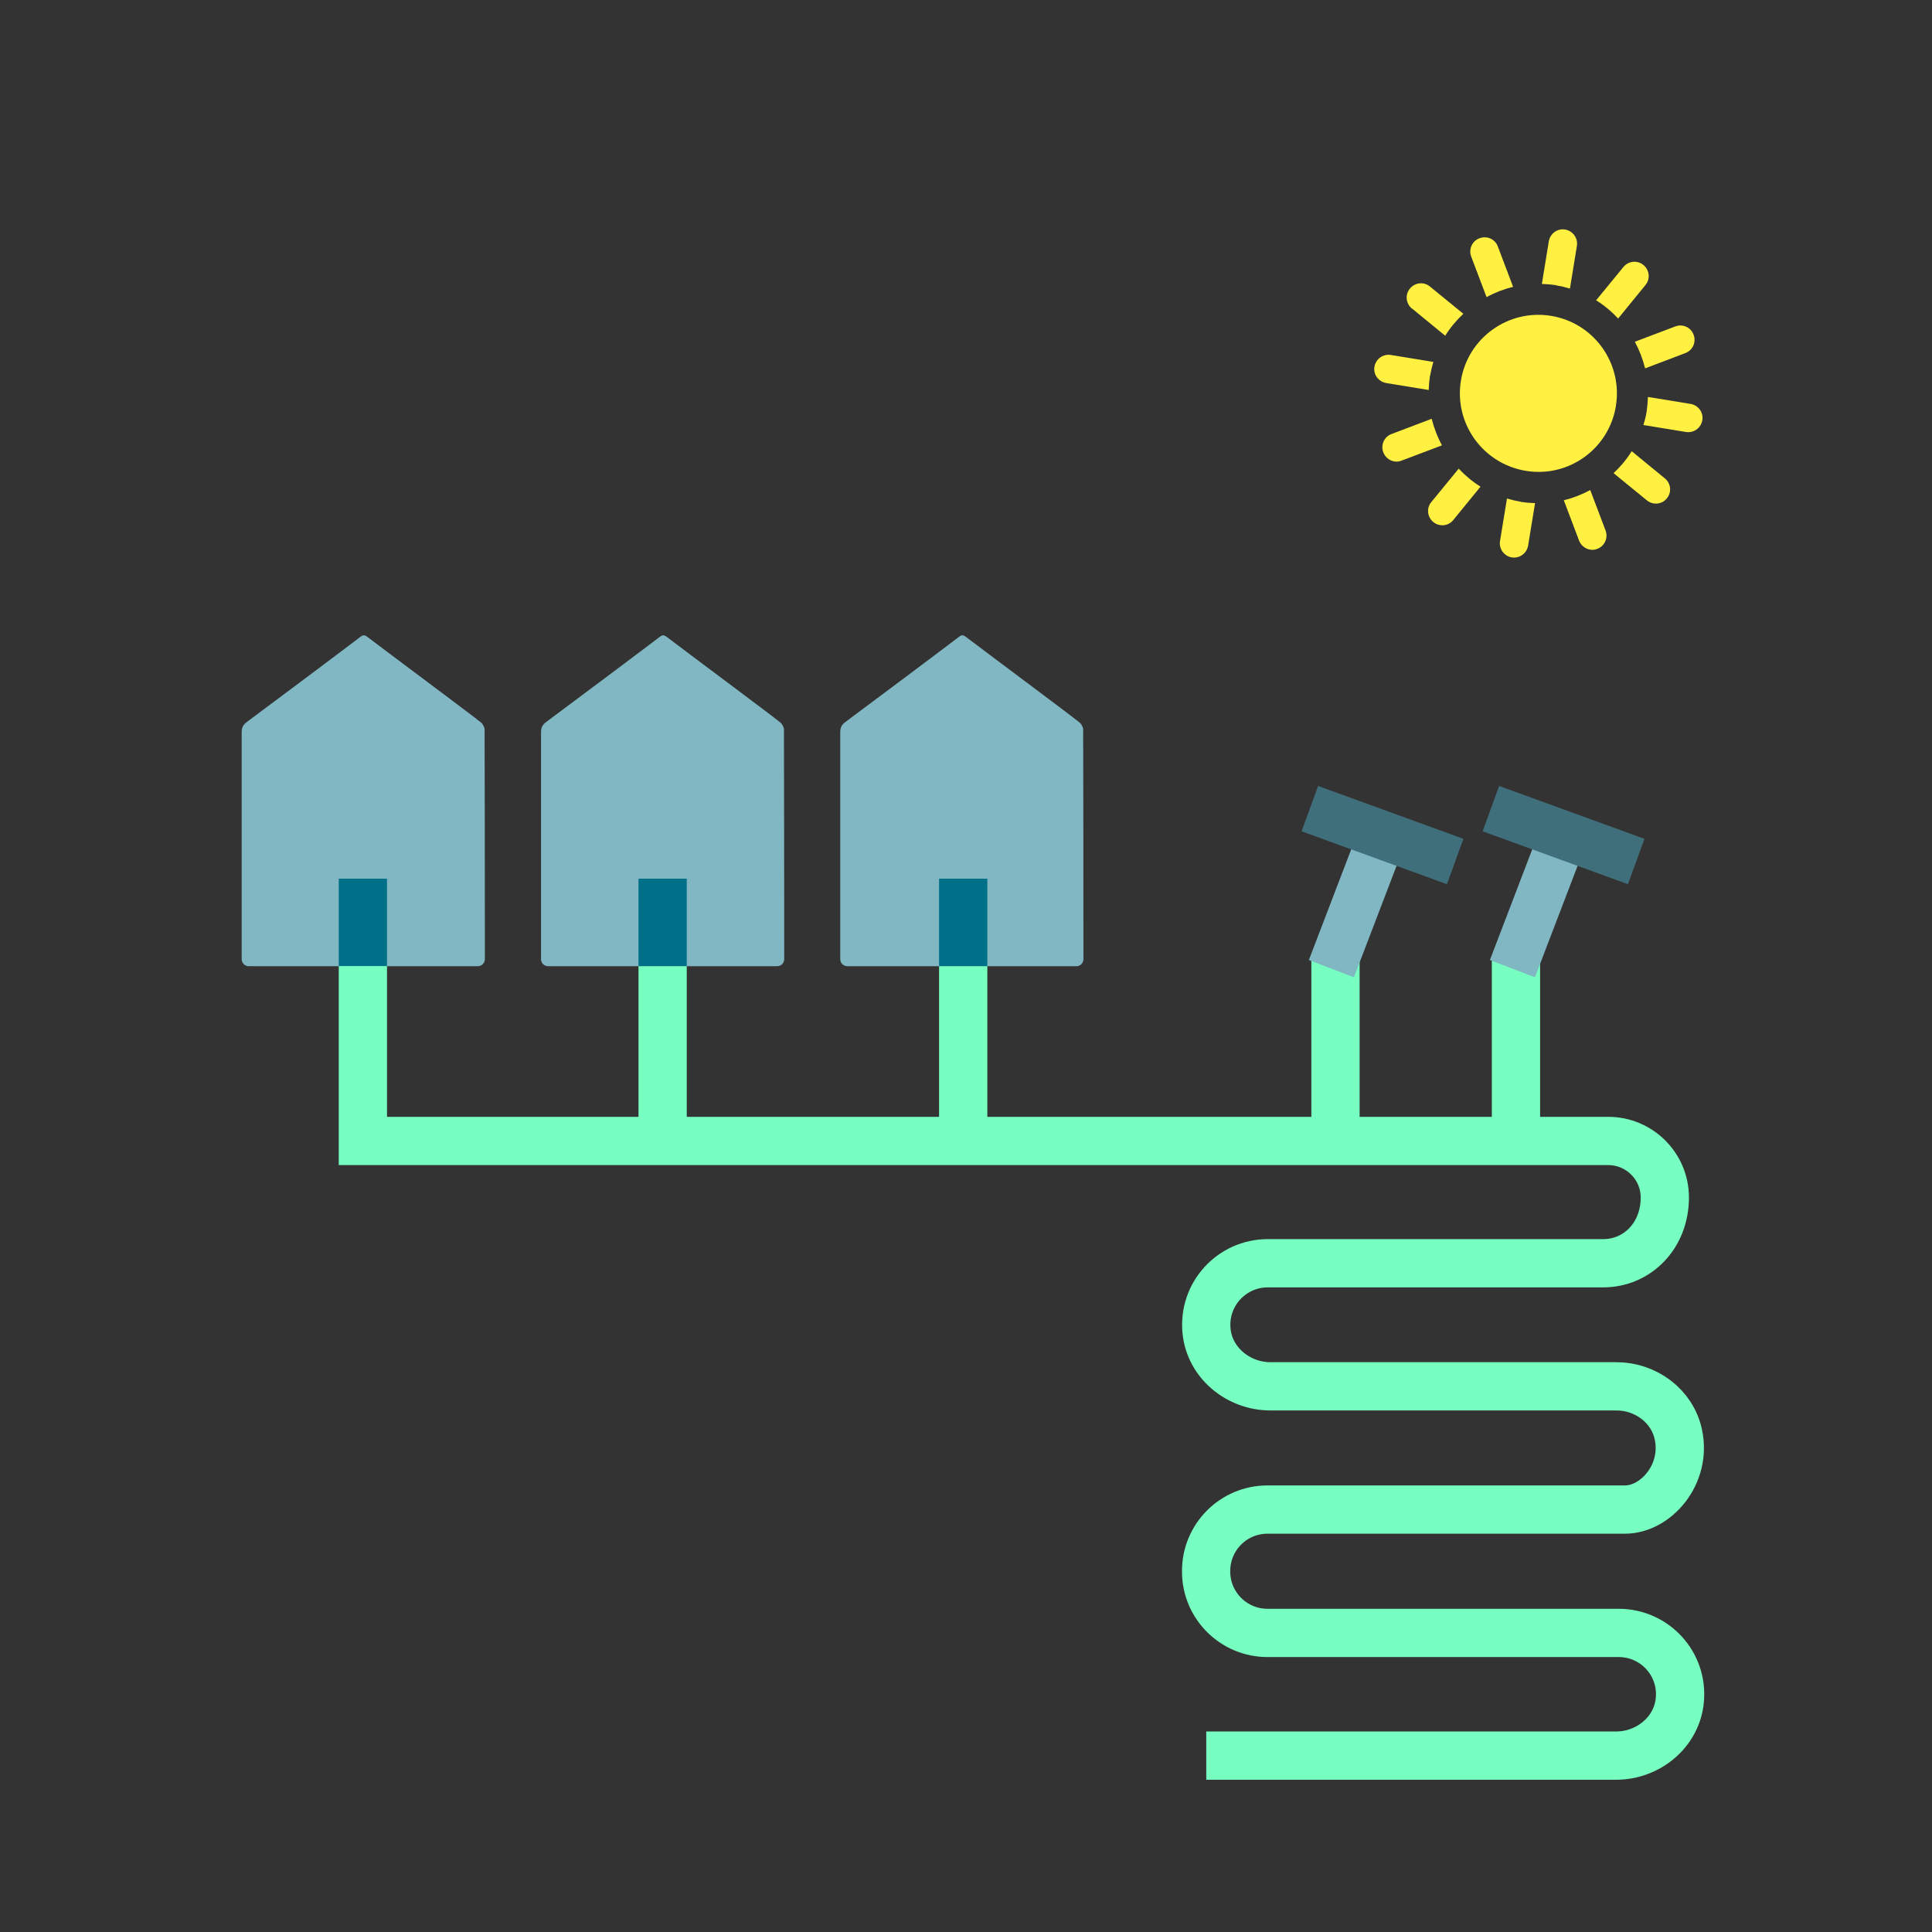 <?xml version="1.0" encoding="UTF-8"?> <svg xmlns="http://www.w3.org/2000/svg" id="Layer_1" data-name="Layer 1" viewBox="0 0 141.73 141.73"><rect x="0" y="0" width="141.73" height="141.73" fill="#333333" stroke="none"/><defs><style> .cls-1 { fill: #fff042; } .cls-2 { fill: #80b7c3; } .cls-3 { stroke: #77ffc1; stroke-width: 3.54px; } .cls-3, .cls-4, .cls-5, .cls-6 { fill: none; stroke-miterlimit: 10; } .cls-4 { stroke: #406f7c; } .cls-4, .cls-5, .cls-6 { stroke-width: 3.54px; } .cls-5 { stroke: #007088; } .cls-6 { stroke: #80b7c3; } </style></defs><line class="cls-3" x1="48.61" y1="70.87" x2="48.61" y2="83.71"></line><line class="cls-3" x1="70.66" y1="70.87" x2="70.66" y2="83.71"></line><path class="cls-2" d="m35.56,53.58c0-.2-.13-.47-.29-.59-.67-.55-6.24-4.69-8.31-6.26-.18-.14-.31-.18-.51-.02-.96.74-6.53,4.91-8.35,6.26-.26.2-.37.4-.37.73,0,.31,0,13.65,0,16.66,0,.29.23.52.52.52h16.8c.29,0,.52-.23.52-.52,0-3-.01-16.15-.02-16.77Z"></path><path class="cls-2" d="m57.52,53.58c0-.2-.13-.47-.29-.59-.67-.55-6.24-4.69-8.31-6.26-.18-.14-.31-.18-.51-.02-.96.74-6.53,4.91-8.35,6.26-.26.2-.37.4-.37.73,0,.31,0,13.65,0,16.66,0,.29.23.52.52.52h16.8c.29,0,.52-.23.52-.52,0-3-.01-16.15-.02-16.77Z"></path><path class="cls-2" d="m79.47,53.58c0-.2-.13-.47-.29-.59-.67-.55-6.24-4.69-8.31-6.26-.18-.14-.31-.18-.51-.02-.96.74-6.53,4.91-8.35,6.26-.26.2-.37.4-.37.73,0,.31,0,13.65,0,16.66,0,.29.23.52.52.52h16.8c.29,0,.52-.23.52-.52,0-3-.01-16.15-.02-16.77Z"></path><path class="cls-3" d="m88.49,128.79h30.07c2.35,0,4.45-1.72,4.67-4.06.26-2.68-1.85-4.94-4.48-4.94h-25.77c-2.48,0-4.5-2.01-4.5-4.5v-.05c0-2.48,2.01-4.5,4.5-4.5h26.23c2.26,0,4.55-2.59,3.91-5.52-.45-2.09-2.4-3.52-4.53-3.52h-25.39c-2.36,0-4.47-1.73-4.69-4.07-.26-2.69,1.85-4.96,4.5-4.96h24.6c2.5,0,4.52-2.02,4.52-4.82h0c0-2.29-1.86-4.15-4.15-4.15H26.62v-12.84"></path><g><path class="cls-1" d="m109.06,21.79c.61-.33,1.26-.58,1.94-.75l-1.12-2.96c-.2-.54-.8-.81-1.35-.6-.54.2-.81.81-.6,1.35,0,0,1.12,2.96,1.12,2.96Z"></path><path class="cls-1" d="m114.15,20.93c.35.06.69.14,1.02.24l.51-3.13c.09-.57-.29-1.1-.86-1.2s-1.1.29-1.2.86l-.51,3.13c.35.01.69.04,1.04.09"></path><path class="cls-1" d="m103.58,22.63l2.44,2c.37-.6.82-1.13,1.33-1.61l-2.45-2c-.45-.37-1.1-.3-1.47.15-.37.45-.3,1.1.15,1.47"></path><path class="cls-1" d="m104.91,27.57c.06-.35.14-.69.24-1.02l-3.12-.51c-.57-.09-1.1.29-1.2.86s.29,1.1.86,1.2l3.12.51c.01-.35.04-.69.09-1.04"></path><path class="cls-1" d="m118.71,23.36l2-2.45c.37-.45.3-1.1-.15-1.47s-1.1-.3-1.47.15l-2,2.44c.6.37,1.13.82,1.61,1.33"></path><path class="cls-1" d="m120.69,27.02l2.95-1.12c.54-.2.81-.81.6-1.35-.2-.54-.8-.81-1.35-.6l-2.96,1.12c.33.61.58,1.26.75,1.94"></path><path class="cls-1" d="m122.14,35.1l-2.44-2c-.37.6-.82,1.13-1.33,1.61l2.45,2c.15.12.31.19.49.22.36.06.73-.07.97-.37.37-.45.3-1.1-.15-1.47"></path><path class="cls-1" d="m105.03,30.72l-2.95,1.12c-.54.2-.81.81-.6,1.35.14.36.45.6.81.66.17.03.36.01.53-.06l2.96-1.12c-.33-.61-.58-1.26-.75-1.94"></path><path class="cls-1" d="m124.01,29.63l-3.12-.51c-.01.35-.04.69-.09,1.04s-.14.69-.24,1.02l3.12.51c.57.09,1.1-.29,1.2-.86s-.29-1.1-.86-1.2"></path><path class="cls-1" d="m116.66,35.95c-.61.33-1.26.58-1.94.75l1.12,2.96c.14.36.45.6.81.66.17.03.36.02.53-.06.54-.2.81-.81.6-1.35l-1.12-2.96Z"></path><path class="cls-1" d="m111.57,36.81c-.35-.06-.69-.14-1.02-.24l-.51,3.12c-.09.57.29,1.1.86,1.2.57.09,1.1-.29,1.2-.86l.51-3.12c-.35-.01-.69-.04-1.04-.09"></path><path class="cls-1" d="m107.01,34.38l-2.01,2.45c-.37.45-.3,1.1.15,1.47.15.12.31.19.49.22.36.06.73-.07.97-.37l2-2.45c-.6-.37-1.13-.82-1.61-1.33"></path><path class="cls-1" d="m118.54,29.79c-.51,3.14-3.47,5.27-6.61,4.75s-5.27-3.47-4.76-6.61c.51-3.14,3.47-5.27,6.61-4.76s5.27,3.47,4.76,6.61"></path></g><line class="cls-3" x1="111.21" y1="70.23" x2="111.21" y2="83.71"></line><line class="cls-3" x1="97.97" y1="70.23" x2="97.97" y2="83.71"></line><g><line class="cls-6" x1="114.7" y1="61.26" x2="110.95" y2="71.06"></line><line class="cls-4" x1="109.37" y1="59.32" x2="120.03" y2="63.2"></line></g><g><line class="cls-6" x1="97.67" y1="71.06" x2="101.42" y2="61.26"></line><line class="cls-4" x1="96.09" y1="59.32" x2="106.75" y2="63.2"></line></g><g><line class="cls-5" x1="26.62" y1="70.87" x2="26.62" y2="64.46"></line><line class="cls-5" x1="48.61" y1="70.87" x2="48.61" y2="64.46"></line><line class="cls-5" x1="70.66" y1="70.87" x2="70.66" y2="64.46"></line></g></svg> 